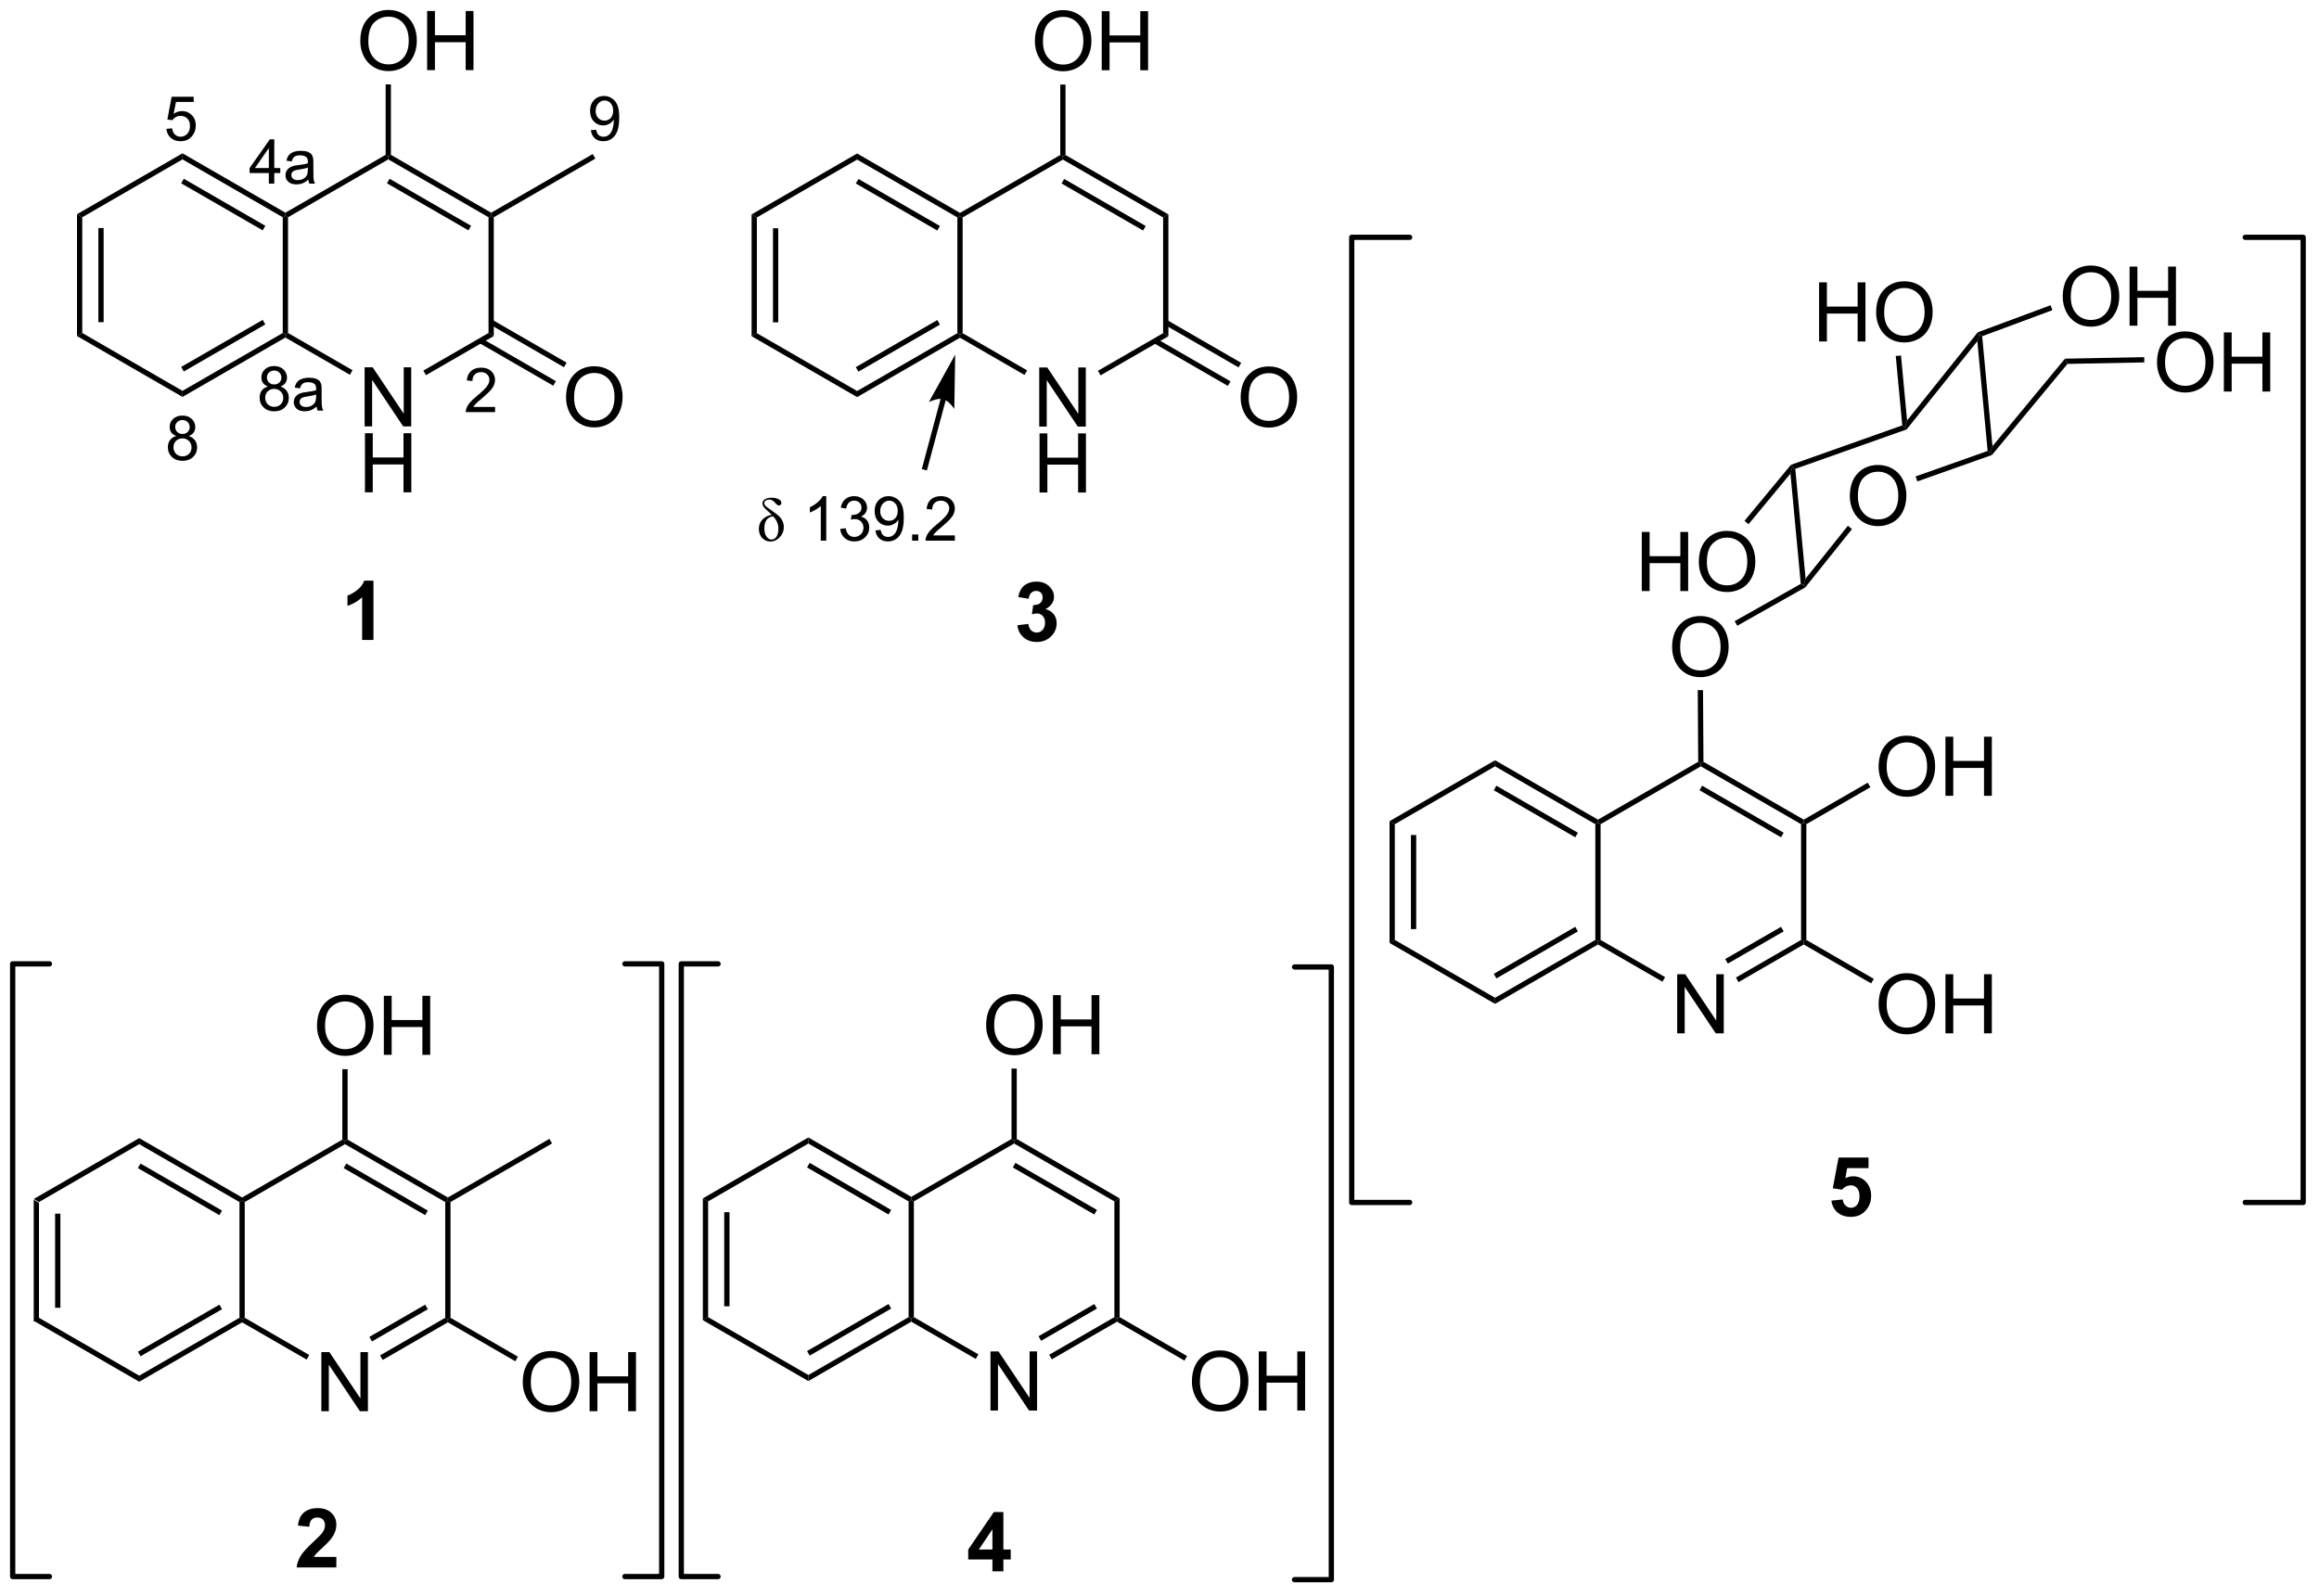 <?xml version="1.0" encoding="UTF-8"?>
<!DOCTYPE svg PUBLIC '-//W3C//DTD SVG 1.0//EN'
          'http://www.w3.org/TR/2001/REC-SVG-20010904/DTD/svg10.dtd'>
<svg stroke-dasharray="none" shape-rendering="auto" xmlns="http://www.w3.org/2000/svg" font-family="'Dialog'" text-rendering="auto" width="308" fill-opacity="1" color-interpolation="auto" color-rendering="auto" preserveAspectRatio="xMidYMid meet" font-size="12px" viewBox="0 0 308 212" fill="black" xmlns:xlink="http://www.w3.org/1999/xlink" stroke="black" image-rendering="auto" stroke-miterlimit="10" stroke-linecap="square" stroke-linejoin="miter" font-style="normal" stroke-width="1" height="212" stroke-dashoffset="0" font-weight="normal" stroke-opacity="1"
><!--Generated by the Batik Graphics2D SVG Generator--><defs id="genericDefs"
  /><g
  ><defs id="defs1"
    ><clipPath clipPathUnits="userSpaceOnUse" id="clipPath1"
      ><path d="M0.633 1.118 L231.396 1.118 L231.396 159.834 L0.633 159.834 L0.633 1.118 Z"
      /></clipPath
      ><clipPath clipPathUnits="userSpaceOnUse" id="clipPath2"
      ><path d="M-0.972 27.66 L-0.972 181.964 L223.375 181.964 L223.375 27.66 Z"
      /></clipPath
    ></defs
    ><g transform="scale(1.333,1.333) translate(-0.633,-1.118) matrix(1.029,0,0,1.029,1.633,-27.333)"
    ><path d="M2.293 143.852 L2.803 144.147 L2.803 155.361 L2.293 155.655 ZM4.364 145.195 L4.364 154.312 L4.875 154.312 L4.875 145.195 Z" stroke="none" clip-path="url(#clipPath2)"
    /></g
    ><g transform="matrix(1.371,0,0,1.371,1.333,-37.935)"
    ><path d="M2.293 155.655 L2.803 155.361 L12.515 160.968 L12.515 161.557 Z" stroke="none" clip-path="url(#clipPath2)"
    /></g
    ><g transform="matrix(1.371,0,0,1.371,1.333,-37.935)"
    ><path d="M12.515 161.557 L12.515 160.968 L22.227 155.361 L22.482 155.508 L22.482 155.803 ZM12.642 159.091 L20.538 154.533 L20.282 154.091 L12.387 158.649 Z" stroke="none" clip-path="url(#clipPath2)"
    /></g
    ><g transform="matrix(1.371,0,0,1.371,1.333,-37.935)"
    ><path d="M22.737 155.361 L22.482 155.508 L22.227 155.361 L22.227 144.147 L22.482 143.999 L22.737 144.147 Z" stroke="none" clip-path="url(#clipPath2)"
    /></g
    ><g transform="matrix(1.371,0,0,1.371,1.333,-37.935)"
    ><path d="M22.482 143.705 L22.482 143.999 L22.227 144.147 L12.515 138.54 L12.515 137.951 ZM20.538 144.975 L12.642 140.416 L12.387 140.858 L20.282 145.416 Z" stroke="none" clip-path="url(#clipPath2)"
    /></g
    ><g transform="matrix(1.371,0,0,1.371,1.333,-37.935)"
    ><path d="M12.515 137.951 L12.515 138.54 L2.803 144.147 L2.293 143.852 Z" stroke="none" clip-path="url(#clipPath2)"
    /></g
    ><g transform="matrix(1.371,0,0,1.371,1.333,-37.935)"
    ><path d="M30.158 164.412 L30.158 158.686 L30.936 158.686 L33.944 163.181 L33.944 158.686 L34.671 158.686 L34.671 164.412 L33.892 164.412 L30.884 159.912 L30.884 164.412 L30.158 164.412 Z" stroke="none" clip-path="url(#clipPath2)"
    /></g
    ><g transform="matrix(1.371,0,0,1.371,1.333,-37.935)"
    ><path d="M22.482 155.803 L22.482 155.508 L22.737 155.361 L28.985 158.968 L28.73 159.41 Z" stroke="none" clip-path="url(#clipPath2)"
    /></g
    ><g transform="matrix(1.371,0,0,1.371,1.333,-37.935)"
    ><path d="M36.101 159.448 L35.846 159.006 L42.16 155.361 L42.415 155.508 L42.415 155.803 ZM35.065 157.654 L40.471 154.533 L40.216 154.091 L34.81 157.212 Z" stroke="none" clip-path="url(#clipPath2)"
    /></g
    ><g transform="matrix(1.371,0,0,1.371,1.333,-37.935)"
    ><path d="M22.737 144.147 L22.482 143.999 L22.482 143.705 L32.193 138.098 L32.448 138.245 L32.448 138.54 Z" stroke="none" clip-path="url(#clipPath2)"
    /></g
    ><g transform="matrix(1.371,0,0,1.371,1.333,-37.935)"
    ><path d="M29.736 127.097 Q29.736 125.67 30.502 124.866 Q31.268 124.058 32.479 124.058 Q33.27 124.058 33.906 124.439 Q34.544 124.816 34.877 125.493 Q35.213 126.17 35.213 127.03 Q35.213 127.902 34.861 128.589 Q34.51 129.277 33.864 129.631 Q33.221 129.985 32.474 129.985 Q31.666 129.985 31.028 129.595 Q30.393 129.202 30.065 128.527 Q29.736 127.85 29.736 127.097 ZM30.518 127.108 Q30.518 128.144 31.073 128.741 Q31.63 129.334 32.471 129.334 Q33.325 129.334 33.877 128.733 Q34.432 128.131 34.432 127.027 Q34.432 126.326 34.195 125.806 Q33.958 125.285 33.502 124.998 Q33.049 124.709 32.481 124.709 Q31.677 124.709 31.096 125.264 Q30.518 125.816 30.518 127.108 ZM36.212 129.886 L36.212 124.16 L36.97 124.16 L36.97 126.511 L39.946 126.511 L39.946 124.16 L40.704 124.16 L40.704 129.886 L39.946 129.886 L39.946 127.186 L36.97 127.186 L36.97 129.886 L36.212 129.886 Z" stroke="none" clip-path="url(#clipPath2)"
    /></g
    ><g transform="matrix(1.371,0,0,1.371,1.333,-37.935)"
    ><path d="M32.704 138.098 L32.448 138.245 L32.193 138.098 L32.193 131.275 L32.704 131.275 Z" stroke="none" clip-path="url(#clipPath2)"
    /></g
    ><g transform="matrix(1.371,0,0,1.371,1.333,-37.935)"
    ><path d="M32.448 138.54 L32.448 138.245 L32.704 138.098 L42.415 143.705 L42.415 143.999 L42.16 144.147 ZM32.321 140.858 L40.216 145.416 L40.471 144.975 L32.576 140.416 Z" stroke="none" clip-path="url(#clipPath2)"
    /></g
    ><g transform="matrix(1.371,0,0,1.371,1.333,-37.935)"
    ><path d="M42.16 144.147 L42.415 143.999 L42.67 144.147 L42.67 155.361 L42.415 155.508 L42.16 155.361 Z" stroke="none" clip-path="url(#clipPath2)"
    /></g
    ><g transform="matrix(1.371,0,0,1.371,1.333,-37.935)"
    ><path d="M49.67 161.623 Q49.67 160.196 50.436 159.392 Q51.201 158.584 52.412 158.584 Q53.204 158.584 53.839 158.964 Q54.477 159.342 54.811 160.019 Q55.147 160.696 55.147 161.556 Q55.147 162.428 54.795 163.115 Q54.444 163.803 53.798 164.157 Q53.154 164.511 52.407 164.511 Q51.6 164.511 50.962 164.121 Q50.326 163.727 49.998 163.053 Q49.67 162.376 49.67 161.623 ZM50.451 161.634 Q50.451 162.67 51.006 163.267 Q51.563 163.86 52.404 163.86 Q53.259 163.86 53.811 163.259 Q54.365 162.657 54.365 161.553 Q54.365 160.852 54.128 160.332 Q53.891 159.811 53.436 159.524 Q52.983 159.235 52.415 159.235 Q51.61 159.235 51.029 159.79 Q50.451 160.342 50.451 161.634 ZM56.145 164.412 L56.145 158.686 L56.903 158.686 L56.903 161.037 L59.88 161.037 L59.88 158.686 L60.638 158.686 L60.638 164.412 L59.88 164.412 L59.88 161.712 L56.903 161.712 L56.903 164.412 L56.145 164.412 Z" stroke="none" clip-path="url(#clipPath2)"
    /></g
    ><g transform="matrix(1.371,0,0,1.371,1.333,-37.935)"
    ><path d="M42.415 155.803 L42.415 155.508 L42.67 155.361 L49.203 159.133 L48.948 159.574 Z" stroke="none" clip-path="url(#clipPath2)"
    /></g
    ><g transform="matrix(1.371,0,0,1.371,1.333,-37.935)"
    ><path d="M42.67 144.147 L42.415 143.999 L42.415 143.705 L52.255 138.024 L52.51 138.466 Z" stroke="none" clip-path="url(#clipPath2)"
    /></g
    ><g transform="matrix(1.371,0,0,1.371,1.333,-37.935)"
    ><path d="M31.611 178.533 L31.611 179.554 L27.764 179.554 Q27.827 178.976 28.139 178.458 Q28.452 177.939 29.374 177.085 Q30.116 176.392 30.283 176.148 Q30.509 175.806 30.509 175.476 Q30.509 175.109 30.311 174.911 Q30.116 174.713 29.767 174.713 Q29.423 174.713 29.22 174.921 Q29.017 175.127 28.986 175.609 L27.892 175.499 Q27.991 174.593 28.507 174.2 Q29.022 173.804 29.796 173.804 Q30.642 173.804 31.126 174.262 Q31.611 174.718 31.611 175.398 Q31.611 175.783 31.473 176.135 Q31.335 176.484 31.033 176.866 Q30.835 177.119 30.314 177.596 Q29.796 178.072 29.655 178.228 Q29.517 178.385 29.431 178.533 L31.611 178.533 Z" stroke="none" clip-path="url(#clipPath2)"
    /></g
    ><g transform="matrix(1.371,0,0,1.371,1.333,-37.935)"
    ><path d="M67.117 143.79 L67.627 144.084 L67.627 155.298 L67.117 155.593 ZM69.188 145.133 L69.188 154.25 L69.698 154.25 L69.698 145.133 Z" stroke="none" clip-path="url(#clipPath2)"
    /></g
    ><g transform="matrix(1.371,0,0,1.371,1.333,-37.935)"
    ><path d="M67.117 155.593 L67.627 155.298 L77.338 160.905 L77.338 161.494 Z" stroke="none" clip-path="url(#clipPath2)"
    /></g
    ><g transform="matrix(1.371,0,0,1.371,1.333,-37.935)"
    ><path d="M77.338 161.494 L77.338 160.905 L87.05 155.298 L87.305 155.446 L87.305 155.74 ZM77.466 159.029 L85.361 154.47 L85.106 154.029 L77.211 158.587 Z" stroke="none" clip-path="url(#clipPath2)"
    /></g
    ><g transform="matrix(1.371,0,0,1.371,1.333,-37.935)"
    ><path d="M87.56 155.298 L87.305 155.446 L87.05 155.298 L87.05 144.084 L87.305 143.937 L87.56 144.084 Z" stroke="none" clip-path="url(#clipPath2)"
    /></g
    ><g transform="matrix(1.371,0,0,1.371,1.333,-37.935)"
    ><path d="M87.305 143.642 L87.305 143.937 L87.05 144.084 L77.338 138.477 L77.338 137.888 ZM85.361 144.912 L77.466 140.354 L77.211 140.796 L85.106 145.354 Z" stroke="none" clip-path="url(#clipPath2)"
    /></g
    ><g transform="matrix(1.371,0,0,1.371,1.333,-37.935)"
    ><path d="M77.338 137.888 L77.338 138.477 L67.627 144.084 L67.117 143.79 Z" stroke="none" clip-path="url(#clipPath2)"
    /></g
    ><g transform="matrix(1.371,0,0,1.371,1.333,-37.935)"
    ><path d="M94.981 164.35 L94.981 158.623 L95.76 158.623 L98.768 163.118 L98.768 158.623 L99.495 158.623 L99.495 164.35 L98.716 164.35 L95.708 159.85 L95.708 164.35 L94.981 164.35 Z" stroke="none" clip-path="url(#clipPath2)"
    /></g
    ><g transform="matrix(1.371,0,0,1.371,1.333,-37.935)"
    ><path d="M87.305 155.74 L87.305 155.446 L87.56 155.298 L93.809 158.906 L93.554 159.348 Z" stroke="none" clip-path="url(#clipPath2)"
    /></g
    ><g transform="matrix(1.371,0,0,1.371,1.333,-37.935)"
    ><path d="M100.925 159.386 L100.669 158.944 L106.984 155.298 L107.239 155.446 L107.239 155.74 ZM99.889 157.592 L105.295 154.47 L105.04 154.029 L99.634 157.15 Z" stroke="none" clip-path="url(#clipPath2)"
    /></g
    ><g transform="matrix(1.371,0,0,1.371,1.333,-37.935)"
    ><path d="M87.56 144.084 L87.305 143.937 L87.305 143.642 L97.017 138.035 L97.272 138.183 L97.272 138.477 Z" stroke="none" clip-path="url(#clipPath2)"
    /></g
    ><g transform="matrix(1.371,0,0,1.371,1.333,-37.935)"
    ><path d="M94.56 127.035 Q94.56 125.608 95.326 124.803 Q96.091 123.996 97.302 123.996 Q98.094 123.996 98.729 124.376 Q99.367 124.754 99.701 125.431 Q100.037 126.108 100.037 126.967 Q100.037 127.839 99.685 128.527 Q99.334 129.214 98.688 129.569 Q98.044 129.923 97.297 129.923 Q96.49 129.923 95.852 129.532 Q95.216 129.139 94.888 128.464 Q94.56 127.787 94.56 127.035 ZM95.341 127.045 Q95.341 128.082 95.896 128.678 Q96.453 129.272 97.294 129.272 Q98.149 129.272 98.701 128.67 Q99.255 128.069 99.255 126.964 Q99.255 126.264 99.018 125.743 Q98.781 125.222 98.326 124.936 Q97.873 124.647 97.305 124.647 Q96.5 124.647 95.919 125.201 Q95.341 125.754 95.341 127.045 ZM101.035 129.824 L101.035 124.097 L101.793 124.097 L101.793 126.449 L104.77 126.449 L104.77 124.097 L105.528 124.097 L105.528 129.824 L104.77 129.824 L104.77 127.123 L101.793 127.123 L101.793 129.824 L101.035 129.824 Z" stroke="none" clip-path="url(#clipPath2)"
    /></g
    ><g transform="matrix(1.371,0,0,1.371,1.333,-37.935)"
    ><path d="M97.527 138.035 L97.272 138.183 L97.017 138.035 L97.017 131.212 L97.527 131.212 Z" stroke="none" clip-path="url(#clipPath2)"
    /></g
    ><g transform="matrix(1.371,0,0,1.371,1.333,-37.935)"
    ><path d="M97.272 138.477 L97.272 138.183 L97.527 138.035 L107.494 143.79 L106.984 144.084 ZM97.144 140.796 L105.04 145.354 L105.295 144.912 L97.4 140.354 Z" stroke="none" clip-path="url(#clipPath2)"
    /></g
    ><g transform="matrix(1.371,0,0,1.371,1.333,-37.935)"
    ><path d="M106.984 144.084 L107.494 143.79 L107.494 155.298 L107.239 155.446 L106.984 155.298 Z" stroke="none" clip-path="url(#clipPath2)"
    /></g
    ><g transform="matrix(1.371,0,0,1.371,1.333,-37.935)"
    ><path d="M114.494 161.561 Q114.494 160.134 115.259 159.329 Q116.025 158.522 117.236 158.522 Q118.028 158.522 118.663 158.902 Q119.301 159.28 119.634 159.957 Q119.97 160.634 119.97 161.493 Q119.97 162.365 119.619 163.053 Q119.267 163.74 118.621 164.095 Q117.978 164.449 117.231 164.449 Q116.423 164.449 115.785 164.058 Q115.15 163.665 114.822 162.99 Q114.494 162.313 114.494 161.561 ZM115.275 161.571 Q115.275 162.608 115.83 163.204 Q116.387 163.798 117.228 163.798 Q118.082 163.798 118.634 163.196 Q119.189 162.595 119.189 161.49 Q119.189 160.79 118.952 160.269 Q118.715 159.748 118.259 159.462 Q117.806 159.173 117.239 159.173 Q116.434 159.173 115.853 159.727 Q115.275 160.28 115.275 161.571 ZM120.969 164.35 L120.969 158.623 L121.727 158.623 L121.727 160.975 L124.703 160.975 L124.703 158.623 L125.461 158.623 L125.461 164.35 L124.703 164.35 L124.703 161.649 L121.727 161.649 L121.727 164.35 L120.969 164.35 Z" stroke="none" clip-path="url(#clipPath2)"
    /></g
    ><g transform="matrix(1.371,0,0,1.371,1.333,-37.935)"
    ><path d="M107.239 155.74 L107.239 155.446 L107.494 155.298 L114.027 159.07 L113.772 159.512 Z" stroke="none" clip-path="url(#clipPath2)"
    /></g
    ><g transform="matrix(1.371,0,0,1.371,1.333,-37.935)"
    ><path d="M95.169 179.933 L95.169 178.779 L92.825 178.779 L92.825 177.818 L95.309 174.183 L96.231 174.183 L96.231 177.816 L96.942 177.816 L96.942 178.779 L96.231 178.779 L96.231 179.933 L95.169 179.933 ZM95.169 177.816 L95.169 175.857 L93.853 177.816 L95.169 177.816 Z" stroke="none" clip-path="url(#clipPath2)"
    /></g
    ><g transform="matrix(1.371,0,0,1.371,1.333,-37.935)"
    ><path d="M71.839 48.444 L72.349 48.739 L72.349 59.953 L71.839 60.247 ZM73.911 49.788 L73.911 58.904 L74.421 58.904 L74.421 49.788 Z" stroke="none" clip-path="url(#clipPath2)"
    /></g
    ><g transform="matrix(1.371,0,0,1.371,1.333,-37.935)"
    ><path d="M71.839 60.247 L72.349 59.953 L82.061 65.56 L82.061 66.149 Z" stroke="none" clip-path="url(#clipPath2)"
    /></g
    ><g transform="matrix(1.371,0,0,1.371,1.333,-37.935)"
    ><path d="M82.061 66.149 L82.061 65.56 L91.773 59.953 L92.028 60.1 L92.028 60.395 ZM82.189 63.683 L90.084 59.125 L89.829 58.683 L81.933 63.242 Z" stroke="none" clip-path="url(#clipPath2)"
    /></g
    ><g transform="matrix(1.371,0,0,1.371,1.333,-37.935)"
    ><path d="M92.283 59.953 L92.028 60.1 L91.773 59.953 L91.773 48.739 L92.028 48.592 L92.283 48.739 Z" stroke="none" clip-path="url(#clipPath2)"
    /></g
    ><g transform="matrix(1.371,0,0,1.371,1.333,-37.935)"
    ><path d="M92.028 48.297 L92.028 48.592 L91.773 48.739 L82.061 43.132 L82.061 42.543 ZM90.084 49.567 L82.189 45.008 L81.933 45.45 L89.829 50.008 Z" stroke="none" clip-path="url(#clipPath2)"
    /></g
    ><g transform="matrix(1.371,0,0,1.371,1.333,-37.935)"
    ><path d="M82.061 42.543 L82.061 43.132 L72.349 48.739 L71.839 48.444 Z" stroke="none" clip-path="url(#clipPath2)"
    /></g
    ><g transform="matrix(1.371,0,0,1.371,1.333,-37.935)"
    ><path d="M99.704 69.004 L99.704 63.278 L100.483 63.278 L103.49 67.773 L103.49 63.278 L104.217 63.278 L104.217 69.004 L103.439 69.004 L100.431 64.504 L100.431 69.004 L99.704 69.004 Z" stroke="none" clip-path="url(#clipPath2)"
    /></g
    ><g transform="matrix(1.371,0,0,1.371,1.333,-37.935)"
    ><path d="M99.735 75.392 L99.735 69.665 L100.493 69.665 L100.493 72.017 L103.47 72.017 L103.47 69.665 L104.228 69.665 L104.228 75.392 L103.47 75.392 L103.47 72.692 L100.493 72.692 L100.493 75.392 L99.735 75.392 Z" stroke="none" clip-path="url(#clipPath2)"
    /></g
    ><g transform="matrix(1.371,0,0,1.371,1.333,-37.935)"
    ><path d="M92.028 60.395 L92.028 60.1 L92.283 59.953 L98.532 63.56 L98.276 64.002 Z" stroke="none" clip-path="url(#clipPath2)"
    /></g
    ><g transform="matrix(1.371,0,0,1.371,1.333,-37.935)"
    ><path d="M105.647 64.04 L105.392 63.598 L111.706 59.953 L112.217 60.247 Z" stroke="none" clip-path="url(#clipPath2)"
    /></g
    ><g transform="matrix(1.371,0,0,1.371,1.333,-37.935)"
    ><path d="M92.283 48.739 L92.028 48.592 L92.028 48.297 L101.74 42.69 L101.995 42.837 L101.995 43.132 Z" stroke="none" clip-path="url(#clipPath2)"
    /></g
    ><g transform="matrix(1.371,0,0,1.371,1.333,-37.935)"
    ><path d="M99.283 31.689 Q99.283 30.262 100.048 29.458 Q100.814 28.65 102.025 28.65 Q102.817 28.65 103.452 29.031 Q104.09 29.408 104.423 30.085 Q104.759 30.762 104.759 31.622 Q104.759 32.494 104.408 33.182 Q104.056 33.869 103.41 34.223 Q102.767 34.578 102.02 34.578 Q101.212 34.578 100.574 34.187 Q99.939 33.794 99.611 33.119 Q99.283 32.442 99.283 31.689 ZM100.064 31.7 Q100.064 32.736 100.619 33.333 Q101.176 33.926 102.017 33.926 Q102.871 33.926 103.423 33.325 Q103.978 32.723 103.978 31.619 Q103.978 30.919 103.741 30.398 Q103.504 29.877 103.048 29.59 Q102.595 29.301 102.028 29.301 Q101.223 29.301 100.642 29.856 Q100.064 30.408 100.064 31.7 ZM105.758 34.478 L105.758 28.752 L106.516 28.752 L106.516 31.104 L109.492 31.104 L109.492 28.752 L110.25 28.752 L110.25 34.478 L109.492 34.478 L109.492 31.778 L106.516 31.778 L106.516 34.478 L105.758 34.478 Z" stroke="none" clip-path="url(#clipPath2)"
    /></g
    ><g transform="matrix(1.371,0,0,1.371,1.333,-37.935)"
    ><path d="M102.25 42.69 L101.995 42.837 L101.74 42.69 L101.74 35.867 L102.25 35.867 Z" stroke="none" clip-path="url(#clipPath2)"
    /></g
    ><g transform="matrix(1.371,0,0,1.371,1.333,-37.935)"
    ><path d="M101.995 43.132 L101.995 42.837 L102.25 42.69 L112.217 48.444 L111.706 48.739 ZM101.867 45.45 L109.762 50.008 L110.017 49.567 L102.122 45.008 Z" stroke="none" clip-path="url(#clipPath2)"
    /></g
    ><g transform="matrix(1.371,0,0,1.371,1.333,-37.935)"
    ><path d="M111.706 48.739 L112.217 48.444 L112.217 60.247 L111.706 59.953 Z" stroke="none" clip-path="url(#clipPath2)"
    /></g
    ><g transform="matrix(1.371,0,0,1.371,1.333,-37.935)"
    ><path d="M119.216 66.215 Q119.216 64.788 119.982 63.984 Q120.748 63.176 121.958 63.176 Q122.75 63.176 123.385 63.557 Q124.023 63.934 124.357 64.611 Q124.693 65.288 124.693 66.148 Q124.693 67.02 124.341 67.708 Q123.99 68.395 123.344 68.749 Q122.701 69.103 121.953 69.103 Q121.146 69.103 120.508 68.713 Q119.873 68.32 119.544 67.645 Q119.216 66.968 119.216 66.215 ZM119.998 66.226 Q119.998 67.262 120.552 67.859 Q121.109 68.452 121.951 68.452 Q122.805 68.452 123.357 67.851 Q123.912 67.249 123.912 66.145 Q123.912 65.445 123.675 64.924 Q123.438 64.403 122.982 64.117 Q122.529 63.827 121.961 63.827 Q121.156 63.827 120.576 64.382 Q119.998 64.934 119.998 66.226 Z" stroke="none" clip-path="url(#clipPath2)"
    /></g
    ><g transform="matrix(1.371,0,0,1.371,1.333,-37.935)"
    ><path d="M110.798 60.919 L117.977 65.064 L118.232 64.622 L111.053 60.477 ZM111.834 59.125 L119.012 63.27 L119.267 62.828 L112.089 58.683 Z" stroke="none" clip-path="url(#clipPath2)"
    /></g
    ><g transform="matrix(1.371,0,0,1.371,1.333,-37.935)"
    ><path d="M97.587 88.256 L98.65 88.128 Q98.699 88.534 98.921 88.751 Q99.145 88.964 99.462 88.964 Q99.801 88.964 100.033 88.706 Q100.267 88.449 100.267 88.011 Q100.267 87.597 100.043 87.355 Q99.822 87.113 99.501 87.113 Q99.29 87.113 98.996 87.193 L99.119 86.3 Q99.564 86.311 99.798 86.107 Q100.033 85.902 100.033 85.561 Q100.033 85.272 99.861 85.1 Q99.689 84.928 99.403 84.928 Q99.121 84.928 98.921 85.123 Q98.723 85.318 98.681 85.693 L97.668 85.522 Q97.775 85.003 97.986 84.693 Q98.199 84.381 98.58 84.204 Q98.962 84.027 99.434 84.027 Q100.244 84.027 100.731 84.542 Q101.134 84.964 101.134 85.496 Q101.134 86.248 100.309 86.699 Q100.801 86.803 101.095 87.17 Q101.392 87.537 101.392 88.058 Q101.392 88.811 100.84 89.344 Q100.29 89.876 99.47 89.876 Q98.692 89.876 98.178 89.428 Q97.668 88.98 97.587 88.256 Z" stroke="none" clip-path="url(#clipPath2)"
    /></g
    ><g transform="matrix(1.371,0,0,1.371,1.333,-37.935)"
    ><path d="M6.487 48.426 L6.997 48.721 L6.997 59.935 L6.487 60.23 ZM8.558 49.77 L8.558 58.886 L9.068 58.886 L9.068 49.77 Z" stroke="none" clip-path="url(#clipPath2)"
    /></g
    ><g transform="matrix(1.371,0,0,1.371,1.333,-37.935)"
    ><path d="M6.487 60.23 L6.997 59.935 L16.708 65.542 L16.708 66.131 Z" stroke="none" clip-path="url(#clipPath2)"
    /></g
    ><g transform="matrix(1.371,0,0,1.371,1.333,-37.935)"
    ><path d="M16.708 66.131 L16.708 65.542 L26.42 59.935 L26.675 60.082 L26.675 60.377 ZM16.836 63.666 L24.731 59.107 L24.476 58.666 L16.581 63.224 Z" stroke="none" clip-path="url(#clipPath2)"
    /></g
    ><g transform="matrix(1.371,0,0,1.371,1.333,-37.935)"
    ><path d="M26.93 59.935 L26.675 60.082 L26.42 59.935 L26.42 48.721 L26.675 48.574 L26.93 48.721 Z" stroke="none" clip-path="url(#clipPath2)"
    /></g
    ><g transform="matrix(1.371,0,0,1.371,1.333,-37.935)"
    ><path d="M26.675 48.279 L26.675 48.574 L26.42 48.721 L16.708 43.114 L16.708 42.525 ZM24.731 49.549 L16.836 44.991 L16.581 45.432 L24.476 49.991 Z" stroke="none" clip-path="url(#clipPath2)"
    /></g
    ><g transform="matrix(1.371,0,0,1.371,1.333,-37.935)"
    ><path d="M16.708 42.525 L16.708 43.114 L6.997 48.721 L6.487 48.426 Z" stroke="none" clip-path="url(#clipPath2)"
    /></g
    ><g transform="matrix(1.371,0,0,1.371,1.333,-37.935)"
    ><path d="M34.351 68.987 L34.351 63.26 L35.13 63.26 L38.138 67.755 L38.138 63.26 L38.864 63.26 L38.864 68.987 L38.086 68.987 L35.078 64.487 L35.078 68.987 L34.351 68.987 Z" stroke="none" clip-path="url(#clipPath2)"
    /></g
    ><g transform="matrix(1.371,0,0,1.371,1.333,-37.935)"
    ><path d="M34.383 75.374 L34.383 69.648 L35.14 69.648 L35.14 71.999 L38.117 71.999 L38.117 69.648 L38.875 69.648 L38.875 75.374 L38.117 75.374 L38.117 72.674 L35.14 72.674 L35.14 75.374 L34.383 75.374 Z" stroke="none" clip-path="url(#clipPath2)"
    /></g
    ><g transform="matrix(1.371,0,0,1.371,1.333,-37.935)"
    ><path d="M26.675 60.377 L26.675 60.082 L26.93 59.935 L33.179 63.543 L32.924 63.985 Z" stroke="none" clip-path="url(#clipPath2)"
    /></g
    ><g transform="matrix(1.371,0,0,1.371,1.333,-37.935)"
    ><path d="M40.294 64.023 L40.039 63.581 L46.354 59.935 L46.864 60.23 Z" stroke="none" clip-path="url(#clipPath2)"
    /></g
    ><g transform="matrix(1.371,0,0,1.371,1.333,-37.935)"
    ><path d="M26.93 48.721 L26.675 48.574 L26.675 48.279 L36.387 42.672 L36.642 42.819 L36.642 43.114 Z" stroke="none" clip-path="url(#clipPath2)"
    /></g
    ><g transform="matrix(1.371,0,0,1.371,1.333,-37.935)"
    ><path d="M33.93 31.672 Q33.93 30.245 34.696 29.44 Q35.461 28.633 36.672 28.633 Q37.464 28.633 38.099 29.013 Q38.737 29.39 39.071 30.068 Q39.407 30.745 39.407 31.604 Q39.407 32.476 39.055 33.164 Q38.703 33.851 38.057 34.206 Q37.414 34.56 36.667 34.56 Q35.86 34.56 35.222 34.169 Q34.586 33.776 34.258 33.101 Q33.93 32.424 33.93 31.672 ZM34.711 31.682 Q34.711 32.719 35.266 33.315 Q35.823 33.909 36.664 33.909 Q37.519 33.909 38.071 33.307 Q38.625 32.706 38.625 31.601 Q38.625 30.901 38.388 30.38 Q38.151 29.859 37.696 29.573 Q37.242 29.284 36.675 29.284 Q35.87 29.284 35.289 29.838 Q34.711 30.39 34.711 31.682 ZM40.405 34.461 L40.405 28.734 L41.163 28.734 L41.163 31.086 L44.14 31.086 L44.14 28.734 L44.897 28.734 L44.897 34.461 L44.14 34.461 L44.14 31.76 L41.163 31.76 L41.163 34.461 L40.405 34.461 Z" stroke="none" clip-path="url(#clipPath2)"
    /></g
    ><g transform="matrix(1.371,0,0,1.371,1.333,-37.935)"
    ><path d="M36.897 42.672 L36.642 42.819 L36.387 42.672 L36.387 35.849 L36.897 35.849 Z" stroke="none" clip-path="url(#clipPath2)"
    /></g
    ><g transform="matrix(1.371,0,0,1.371,1.333,-37.935)"
    ><path d="M36.642 43.114 L36.642 42.819 L36.897 42.672 L46.609 48.279 L46.609 48.574 L46.354 48.721 ZM36.514 45.432 L44.41 49.991 L44.665 49.549 L36.77 44.991 Z" stroke="none" clip-path="url(#clipPath2)"
    /></g
    ><g transform="matrix(1.371,0,0,1.371,1.333,-37.935)"
    ><path d="M46.354 48.721 L46.609 48.574 L46.864 48.721 L46.864 60.23 L46.354 59.935 Z" stroke="none" clip-path="url(#clipPath2)"
    /></g
    ><g transform="matrix(1.371,0,0,1.371,1.333,-37.935)"
    ><path d="M53.864 66.198 Q53.864 64.771 54.629 63.966 Q55.395 63.159 56.606 63.159 Q57.397 63.159 58.033 63.539 Q58.671 63.916 59.004 64.594 Q59.34 65.271 59.34 66.13 Q59.34 67.002 58.989 67.69 Q58.637 68.377 57.991 68.732 Q57.348 69.086 56.6 69.086 Q55.793 69.086 55.155 68.695 Q54.52 68.302 54.192 67.627 Q53.864 66.95 53.864 66.198 ZM54.645 66.208 Q54.645 67.245 55.2 67.841 Q55.757 68.435 56.598 68.435 Q57.452 68.435 58.004 67.833 Q58.559 67.232 58.559 66.127 Q58.559 65.427 58.322 64.906 Q58.085 64.385 57.629 64.099 Q57.176 63.81 56.608 63.81 Q55.804 63.81 55.223 64.364 Q54.645 64.916 54.645 66.208 Z" stroke="none" clip-path="url(#clipPath2)"
    /></g
    ><g transform="matrix(1.371,0,0,1.371,1.333,-37.935)"
    ><path d="M45.445 60.901 L52.624 65.046 L52.879 64.604 L45.7 60.459 ZM46.481 59.107 L53.66 63.252 L53.915 62.81 L46.736 58.666 Z" stroke="none" clip-path="url(#clipPath2)"
    /></g
    ><g transform="matrix(1.371,0,0,1.371,1.333,-37.935)"
    ><path d="M46.864 48.721 L46.609 48.574 L46.609 48.279 L56.448 42.599 L56.703 43.04 Z" stroke="none" clip-path="url(#clipPath2)"
    /></g
    ><g transform="matrix(1.371,0,0,1.371,1.333,-37.935)"
    ><path d="M46.989 67.099 L46.989 67.606 L44.149 67.606 Q44.144 67.415 44.212 67.239 Q44.319 66.95 44.557 66.669 Q44.798 66.388 45.249 66.018 Q45.948 65.444 46.194 65.108 Q46.44 64.772 46.44 64.474 Q46.44 64.161 46.216 63.946 Q45.993 63.729 45.632 63.729 Q45.251 63.729 45.022 63.958 Q44.794 64.186 44.792 64.591 L44.249 64.536 Q44.306 63.929 44.669 63.612 Q45.032 63.294 45.644 63.294 Q46.263 63.294 46.622 63.638 Q46.983 63.979 46.983 64.485 Q46.983 64.743 46.878 64.993 Q46.772 65.241 46.526 65.516 Q46.282 65.792 45.714 66.272 Q45.239 66.671 45.104 66.813 Q44.97 66.956 44.882 67.099 L46.989 67.099 Z" stroke="none" clip-path="url(#clipPath2)"
    /></g
    ><g transform="matrix(1.371,0,0,1.371,1.333,-37.935)"
    ><path d="M25.071 45.465 L25.071 44.436 L23.208 44.436 L23.208 43.954 L25.169 41.17 L25.599 41.17 L25.599 43.954 L26.179 43.954 L26.179 44.436 L25.599 44.436 L25.599 45.465 L25.071 45.465 ZM25.071 43.954 L25.071 42.016 L23.727 43.954 L25.071 43.954 ZM28.894 45.081 Q28.601 45.331 28.33 45.434 Q28.06 45.536 27.75 45.536 Q27.236 45.536 26.961 45.286 Q26.685 45.034 26.685 44.645 Q26.685 44.417 26.789 44.227 Q26.894 44.038 27.062 43.924 Q27.23 43.809 27.441 43.751 Q27.598 43.709 27.91 43.672 Q28.549 43.596 28.851 43.491 Q28.853 43.381 28.853 43.352 Q28.853 43.03 28.705 42.899 Q28.502 42.719 28.103 42.719 Q27.732 42.719 27.555 42.85 Q27.377 42.981 27.293 43.311 L26.777 43.241 Q26.848 42.911 27.008 42.708 Q27.17 42.502 27.474 42.393 Q27.779 42.284 28.18 42.284 Q28.578 42.284 28.826 42.377 Q29.076 42.471 29.193 42.614 Q29.31 42.755 29.357 42.971 Q29.385 43.106 29.385 43.458 L29.385 44.161 Q29.385 44.897 29.418 45.092 Q29.451 45.286 29.551 45.465 L29 45.465 Q28.918 45.301 28.894 45.081 ZM28.851 43.903 Q28.564 44.02 27.99 44.102 Q27.664 44.149 27.529 44.208 Q27.394 44.266 27.32 44.38 Q27.248 44.493 27.248 44.63 Q27.248 44.84 27.408 44.981 Q27.568 45.122 27.875 45.122 Q28.18 45.122 28.416 44.989 Q28.654 44.856 28.765 44.624 Q28.851 44.446 28.851 44.096 L28.851 43.903 Z" stroke="none" clip-path="url(#clipPath2)"
    /></g
    ><g transform="matrix(1.371,0,0,1.371,1.333,-37.935)"
    ><path d="M15.147 40.156 L15.7 40.109 Q15.762 40.513 15.985 40.716 Q16.209 40.919 16.526 40.919 Q16.907 40.919 17.17 40.632 Q17.434 40.345 17.434 39.87 Q17.434 39.419 17.18 39.16 Q16.928 38.898 16.518 38.898 Q16.262 38.898 16.057 39.015 Q15.852 39.13 15.735 39.314 L15.241 39.249 L15.657 37.044 L17.791 37.044 L17.791 37.548 L16.078 37.548 L15.846 38.703 Q16.233 38.433 16.659 38.433 Q17.221 38.433 17.608 38.824 Q17.995 39.212 17.995 39.824 Q17.995 40.408 17.655 40.831 Q17.241 41.355 16.526 41.355 Q15.94 41.355 15.569 41.027 Q15.2 40.697 15.147 40.156 Z" stroke="none" clip-path="url(#clipPath2)"
    /></g
    ><g transform="matrix(1.371,0,0,1.371,1.333,-37.935)"
    ><path d="M16.108 69.92 Q15.78 69.801 15.622 69.578 Q15.463 69.356 15.463 69.045 Q15.463 68.576 15.799 68.258 Q16.137 67.938 16.698 67.938 Q17.26 67.938 17.602 68.264 Q17.946 68.59 17.946 69.059 Q17.946 69.357 17.788 69.58 Q17.631 69.801 17.313 69.92 Q17.708 70.049 17.915 70.336 Q18.122 70.623 18.122 71.022 Q18.122 71.572 17.731 71.949 Q17.342 72.324 16.706 72.324 Q16.071 72.324 15.68 71.947 Q15.291 71.57 15.291 71.008 Q15.291 70.588 15.502 70.307 Q15.715 70.023 16.108 69.92 ZM16.003 69.027 Q16.003 69.332 16.198 69.525 Q16.395 69.719 16.709 69.719 Q17.014 69.719 17.208 69.527 Q17.403 69.334 17.403 69.057 Q17.403 68.766 17.202 68.568 Q17.003 68.371 16.704 68.371 Q16.401 68.371 16.202 68.564 Q16.003 68.758 16.003 69.027 ZM15.833 71.01 Q15.833 71.236 15.94 71.447 Q16.047 71.658 16.258 71.773 Q16.469 71.889 16.712 71.889 Q17.09 71.889 17.337 71.647 Q17.583 71.402 17.583 71.027 Q17.583 70.647 17.329 70.398 Q17.075 70.148 16.694 70.148 Q16.323 70.148 16.077 70.394 Q15.833 70.641 15.833 71.01 Z" stroke="none" clip-path="url(#clipPath2)"
    /></g
    ><g transform="matrix(1.371,0,0,1.371,1.333,-37.935)"
    ><path d="M35.206 89.682 L34.109 89.682 L34.109 85.544 Q33.508 86.107 32.69 86.378 L32.69 85.38 Q33.12 85.24 33.623 84.849 Q34.128 84.456 34.315 83.932 L35.206 83.932 L35.206 89.682 Z" stroke="none" clip-path="url(#clipPath2)"
    /></g
    ><g transform="matrix(1.371,0,0,1.371,1.333,-37.935)"
    ><path d="M24.993 65.123 Q24.665 65.004 24.507 64.781 Q24.348 64.558 24.348 64.248 Q24.348 63.779 24.684 63.461 Q25.022 63.14 25.583 63.14 Q26.145 63.14 26.487 63.467 Q26.831 63.793 26.831 64.261 Q26.831 64.56 26.673 64.783 Q26.516 65.004 26.198 65.123 Q26.593 65.252 26.8 65.539 Q27.007 65.826 27.007 66.224 Q27.007 66.775 26.616 67.152 Q26.227 67.527 25.591 67.527 Q24.956 67.527 24.565 67.15 Q24.177 66.773 24.177 66.211 Q24.177 65.791 24.387 65.509 Q24.6 65.226 24.993 65.123 ZM24.887 64.23 Q24.887 64.535 25.083 64.728 Q25.28 64.921 25.595 64.921 Q25.899 64.921 26.093 64.73 Q26.288 64.537 26.288 64.259 Q26.288 63.968 26.087 63.771 Q25.887 63.574 25.589 63.574 Q25.286 63.574 25.087 63.767 Q24.887 63.961 24.887 64.23 ZM24.718 66.213 Q24.718 66.439 24.825 66.65 Q24.932 66.861 25.143 66.976 Q25.354 67.091 25.596 67.091 Q25.975 67.091 26.221 66.849 Q26.468 66.605 26.468 66.23 Q26.468 65.849 26.214 65.601 Q25.96 65.351 25.579 65.351 Q25.208 65.351 24.962 65.597 Q24.718 65.843 24.718 66.213 ZM29.695 67.068 Q29.402 67.318 29.131 67.421 Q28.861 67.523 28.551 67.523 Q28.037 67.523 27.762 67.273 Q27.486 67.021 27.486 66.632 Q27.486 66.404 27.59 66.215 Q27.695 66.025 27.863 65.912 Q28.031 65.796 28.242 65.738 Q28.398 65.697 28.711 65.66 Q29.349 65.584 29.652 65.478 Q29.654 65.369 29.654 65.34 Q29.654 65.017 29.506 64.886 Q29.302 64.707 28.904 64.707 Q28.533 64.707 28.355 64.838 Q28.177 64.968 28.093 65.299 L27.578 65.228 Q27.648 64.898 27.808 64.695 Q27.971 64.49 28.275 64.38 Q28.58 64.271 28.98 64.271 Q29.379 64.271 29.627 64.365 Q29.877 64.459 29.994 64.601 Q30.111 64.742 30.158 64.959 Q30.185 65.093 30.185 65.445 L30.185 66.148 Q30.185 66.884 30.218 67.08 Q30.252 67.273 30.351 67.453 L29.801 67.453 Q29.718 67.289 29.695 67.068 ZM29.652 65.89 Q29.365 66.007 28.791 66.09 Q28.465 66.136 28.33 66.195 Q28.195 66.254 28.121 66.367 Q28.049 66.48 28.049 66.617 Q28.049 66.828 28.209 66.968 Q28.369 67.109 28.676 67.109 Q28.98 67.109 29.217 66.976 Q29.455 66.843 29.566 66.611 Q29.652 66.433 29.652 66.084 L29.652 65.89 Z" stroke="none" clip-path="url(#clipPath2)"
    /></g
    ><g transform="matrix(1.371,0,0,1.371,1.333,-37.935)"
    ><path d="M133.641 107.239 L134.151 107.534 L134.151 118.748 L133.641 119.042 ZM135.713 108.582 L135.713 117.699 L136.223 117.699 L136.223 108.582 Z" stroke="none" clip-path="url(#clipPath2)"
    /></g
    ><g transform="matrix(1.371,0,0,1.371,1.333,-37.935)"
    ><path d="M133.641 119.042 L134.151 118.748 L143.863 124.355 L143.863 124.944 Z" stroke="none" clip-path="url(#clipPath2)"
    /></g
    ><g transform="matrix(1.371,0,0,1.371,1.333,-37.935)"
    ><path d="M143.863 124.944 L143.863 124.355 L153.575 118.748 L153.83 118.895 L153.83 119.19 ZM143.991 122.478 L151.886 117.92 L151.631 117.478 L143.736 122.036 Z" stroke="none" clip-path="url(#clipPath2)"
    /></g
    ><g transform="matrix(1.371,0,0,1.371,1.333,-37.935)"
    ><path d="M154.085 118.748 L153.83 118.895 L153.575 118.748 L153.575 107.534 L153.83 107.386 L154.085 107.534 Z" stroke="none" clip-path="url(#clipPath2)"
    /></g
    ><g transform="matrix(1.371,0,0,1.371,1.333,-37.935)"
    ><path d="M153.83 107.092 L153.83 107.386 L153.575 107.534 L143.863 101.927 L143.863 101.338 ZM151.886 108.362 L143.991 103.803 L143.736 104.245 L151.631 108.803 Z" stroke="none" clip-path="url(#clipPath2)"
    /></g
    ><g transform="matrix(1.371,0,0,1.371,1.333,-37.935)"
    ><path d="M143.863 101.338 L143.863 101.927 L134.151 107.534 L133.641 107.239 Z" stroke="none" clip-path="url(#clipPath2)"
    /></g
    ><g transform="matrix(1.371,0,0,1.371,1.333,-37.935)"
    ><path d="M161.506 127.799 L161.506 122.073 L162.285 122.073 L165.292 126.568 L165.292 122.073 L166.019 122.073 L166.019 127.799 L165.24 127.799 L162.233 123.299 L162.233 127.799 L161.506 127.799 Z" stroke="none" clip-path="url(#clipPath2)"
    /></g
    ><g transform="matrix(1.371,0,0,1.371,1.333,-37.935)"
    ><path d="M153.83 119.19 L153.83 118.895 L154.085 118.748 L160.334 122.355 L160.078 122.797 Z" stroke="none" clip-path="url(#clipPath2)"
    /></g
    ><g transform="matrix(1.371,0,0,1.371,1.333,-37.935)"
    ><path d="M167.449 122.835 L167.194 122.393 L173.508 118.748 L173.763 118.895 L173.763 119.19 ZM166.413 121.041 L171.82 117.92 L171.564 117.478 L166.158 120.599 Z" stroke="none" clip-path="url(#clipPath2)"
    /></g
    ><g transform="matrix(1.371,0,0,1.371,1.333,-37.935)"
    ><path d="M154.085 107.534 L153.83 107.386 L153.83 107.092 L163.541 101.485 L163.797 101.632 L163.797 101.927 Z" stroke="none" clip-path="url(#clipPath2)"
    /></g
    ><g transform="matrix(1.371,0,0,1.371,1.333,-37.935)"
    ><path d="M163.797 101.927 L163.797 101.632 L164.051 101.484 L173.763 107.092 L173.763 107.386 L173.508 107.534 ZM163.669 104.245 L171.564 108.803 L171.82 108.362 L163.924 103.803 Z" stroke="none" clip-path="url(#clipPath2)"
    /></g
    ><g transform="matrix(1.371,0,0,1.371,1.333,-37.935)"
    ><path d="M173.508 107.534 L173.763 107.386 L174.019 107.534 L174.019 118.748 L173.763 118.895 L173.508 118.748 Z" stroke="none" clip-path="url(#clipPath2)"
    /></g
    ><g transform="matrix(1.371,0,0,1.371,1.333,-37.935)"
    ><path d="M181.018 125.01 Q181.018 123.583 181.784 122.779 Q182.55 121.971 183.761 121.971 Q184.552 121.971 185.188 122.352 Q185.826 122.729 186.159 123.406 Q186.495 124.083 186.495 124.943 Q186.495 125.815 186.143 126.502 Q185.792 127.19 185.146 127.544 Q184.503 127.898 183.755 127.898 Q182.948 127.898 182.31 127.508 Q181.675 127.115 181.346 126.44 Q181.018 125.763 181.018 125.01 ZM181.8 125.021 Q181.8 126.057 182.354 126.654 Q182.911 127.247 183.753 127.247 Q184.607 127.247 185.159 126.646 Q185.714 126.044 185.714 124.94 Q185.714 124.24 185.477 123.719 Q185.24 123.198 184.784 122.911 Q184.331 122.622 183.763 122.622 Q182.958 122.622 182.378 123.177 Q181.8 123.729 181.8 125.021 ZM187.494 127.799 L187.494 122.073 L188.251 122.073 L188.251 124.424 L191.228 124.424 L191.228 122.073 L191.986 122.073 L191.986 127.799 L191.228 127.799 L191.228 125.099 L188.251 125.099 L188.251 127.799 L187.494 127.799 Z" stroke="none" clip-path="url(#clipPath2)"
    /></g
    ><g transform="matrix(1.371,0,0,1.371,1.333,-37.935)"
    ><path d="M173.763 119.19 L173.763 118.895 L174.019 118.748 L180.552 122.52 L180.296 122.961 Z" stroke="none" clip-path="url(#clipPath2)"
    /></g
    ><g transform="matrix(1.371,0,0,1.371,1.333,-37.935)"
    ><path d="M176.445 144.01 L177.539 143.898 Q177.586 144.268 177.815 144.487 Q178.047 144.703 178.346 144.703 Q178.69 144.703 178.927 144.424 Q179.166 144.143 179.166 143.581 Q179.166 143.054 178.929 142.791 Q178.695 142.526 178.315 142.526 Q177.844 142.526 177.469 142.945 L176.578 142.815 L177.14 139.836 L180.041 139.836 L180.041 140.862 L177.971 140.862 L177.799 141.836 Q178.166 141.651 178.549 141.651 Q179.281 141.651 179.789 142.182 Q180.297 142.713 180.297 143.562 Q180.297 144.268 179.885 144.823 Q179.328 145.583 178.336 145.583 Q177.541 145.583 177.041 145.156 Q176.541 144.729 176.445 144.01 Z" stroke="none" clip-path="url(#clipPath2)"
    /></g
    ><g transform="matrix(1.371,0,0,1.371,1.333,-37.935)"
    ><path d="M178.231 75.764 Q178.231 74.337 178.996 73.532 Q179.762 72.725 180.973 72.725 Q181.765 72.725 182.4 73.105 Q183.038 73.482 183.371 74.159 Q183.707 74.837 183.707 75.696 Q183.707 76.568 183.356 77.256 Q183.004 77.943 182.358 78.297 Q181.715 78.652 180.968 78.652 Q180.16 78.652 179.522 78.261 Q178.887 77.868 178.559 77.193 Q178.231 76.516 178.231 75.764 ZM179.012 75.774 Q179.012 76.811 179.567 77.407 Q180.124 78.001 180.965 78.001 Q181.819 78.001 182.371 77.399 Q182.926 76.797 182.926 75.693 Q182.926 74.993 182.689 74.472 Q182.452 73.951 181.996 73.665 Q181.543 73.376 180.976 73.376 Q180.171 73.376 179.59 73.93 Q179.012 74.482 179.012 75.774 Z" stroke="none" clip-path="url(#clipPath2)"
    /></g
    ><g transform="matrix(1.371,0,0,1.371,1.333,-37.935)"
    ><path d="M172.477 73.565 L172.673 72.928 L172.946 73.102 L173.944 83.734 L173.749 84.386 L173.479 84.245 Z" stroke="none" clip-path="url(#clipPath2)"
    /></g
    ><g transform="matrix(1.371,0,0,1.371,1.333,-37.935)"
    ><path d="M173.917 84.584 L173.749 84.386 L173.944 83.734 L178.042 78.617 L178.44 78.936 Z" stroke="none" clip-path="url(#clipPath2)"
    /></g
    ><g transform="matrix(1.371,0,0,1.371,1.333,-37.935)"
    ><path d="M184.772 74.317 L184.601 73.836 L191.579 71.365 L191.852 71.539 L192.004 71.756 Z" stroke="none" clip-path="url(#clipPath2)"
    /></g
    ><g transform="matrix(1.371,0,0,1.371,1.333,-37.935)"
    ><path d="M192.049 70.902 L191.852 71.539 L191.579 71.365 L190.583 60.732 L190.778 60.08 L191.05 60.251 Z" stroke="none" clip-path="url(#clipPath2)"
    /></g
    ><g transform="matrix(1.371,0,0,1.371,1.333,-37.935)"
    ><path d="M190.623 59.866 L190.778 60.08 L190.583 60.732 L183.736 69.279 L183.583 69.063 L183.778 68.411 Z" stroke="none" clip-path="url(#clipPath2)"
    /></g
    ><g transform="matrix(1.371,0,0,1.371,1.333,-37.935)"
    ><path d="M183.31 68.889 L183.583 69.063 L183.736 69.279 L172.946 73.102 L172.673 72.928 L172.522 72.711 Z" stroke="none" clip-path="url(#clipPath2)"
    /></g
    ><g transform="matrix(1.371,0,0,1.371,1.333,-37.935)"
    ><path d="M158.076 84.94 L158.076 79.213 L158.834 79.213 L158.834 81.565 L161.81 81.565 L161.81 79.213 L162.568 79.213 L162.568 84.94 L161.81 84.94 L161.81 82.24 L158.834 82.24 L158.834 84.94 L158.076 84.94 ZM163.601 82.151 Q163.601 80.724 164.366 79.919 Q165.132 79.112 166.343 79.112 Q167.135 79.112 167.77 79.492 Q168.408 79.87 168.741 80.547 Q169.077 81.224 169.077 82.083 Q169.077 82.956 168.726 83.643 Q168.374 84.331 167.728 84.685 Q167.085 85.039 166.338 85.039 Q165.53 85.039 164.892 84.648 Q164.257 84.255 163.929 83.581 Q163.601 82.904 163.601 82.151 ZM164.382 82.162 Q164.382 83.198 164.937 83.794 Q165.494 84.388 166.335 84.388 Q167.189 84.388 167.741 83.787 Q168.296 83.185 168.296 82.081 Q168.296 81.38 168.059 80.859 Q167.822 80.338 167.366 80.052 Q166.913 79.763 166.345 79.763 Q165.541 79.763 164.96 80.318 Q164.382 80.87 164.382 82.162 Z" stroke="none" clip-path="url(#clipPath2)"
    /></g
    ><g transform="matrix(1.371,0,0,1.371,1.333,-37.935)"
    ><path d="M172.522 72.711 L172.673 72.928 L172.477 73.565 L168.418 78.463 L168.026 78.138 Z" stroke="none" clip-path="url(#clipPath2)"
    /></g
    ><g transform="matrix(1.371,0,0,1.371,1.333,-37.935)"
    ><path d="M192.004 71.756 L191.852 71.539 L192.049 70.902 L199.072 62.424 L199.316 62.93 Z" stroke="none" clip-path="url(#clipPath2)"
    /></g
    ><g transform="matrix(1.371,0,0,1.371,1.333,-37.935)"
    ><path d="M207.989 62.819 Q207.989 61.392 208.754 60.587 Q209.52 59.78 210.731 59.78 Q211.523 59.78 212.158 60.16 Q212.796 60.538 213.129 61.215 Q213.465 61.892 213.465 62.751 Q213.465 63.623 213.114 64.311 Q212.762 64.998 212.116 65.353 Q211.473 65.707 210.726 65.707 Q209.918 65.707 209.28 65.316 Q208.645 64.923 208.317 64.248 Q207.989 63.571 207.989 62.819 ZM208.77 62.829 Q208.77 63.866 209.325 64.462 Q209.882 65.056 210.723 65.056 Q211.577 65.056 212.129 64.454 Q212.684 63.853 212.684 62.748 Q212.684 62.048 212.447 61.527 Q212.21 61.006 211.754 60.72 Q211.301 60.431 210.733 60.431 Q209.929 60.431 209.348 60.985 Q208.77 61.538 208.77 62.829 ZM214.464 65.608 L214.464 59.881 L215.222 59.881 L215.222 62.233 L218.198 62.233 L218.198 59.881 L218.956 59.881 L218.956 65.608 L218.198 65.608 L218.198 62.907 L215.222 62.907 L215.222 65.608 L214.464 65.608 Z" stroke="none" clip-path="url(#clipPath2)"
    /></g
    ><g transform="matrix(1.371,0,0,1.371,1.333,-37.935)"
    ><path d="M199.316 62.93 L199.072 62.424 L206.749 62.278 L206.759 62.788 Z" stroke="none" clip-path="url(#clipPath2)"
    /></g
    ><g transform="matrix(1.371,0,0,1.371,1.333,-37.935)"
    ><path d="M198.856 56.437 Q198.856 55.01 199.621 54.205 Q200.387 53.398 201.598 53.398 Q202.39 53.398 203.025 53.778 Q203.663 54.156 203.996 54.833 Q204.332 55.51 204.332 56.369 Q204.332 57.242 203.981 57.929 Q203.629 58.617 202.983 58.971 Q202.34 59.325 201.593 59.325 Q200.785 59.325 200.147 58.934 Q199.512 58.541 199.184 57.867 Q198.856 57.19 198.856 56.437 ZM199.637 56.447 Q199.637 57.484 200.192 58.08 Q200.749 58.674 201.59 58.674 Q202.444 58.674 202.996 58.072 Q203.551 57.471 203.551 56.367 Q203.551 55.666 203.314 55.145 Q203.077 54.624 202.621 54.338 Q202.168 54.049 201.601 54.049 Q200.796 54.049 200.215 54.604 Q199.637 55.156 199.637 56.447 ZM205.331 59.226 L205.331 53.499 L206.089 53.499 L206.089 55.851 L209.065 55.851 L209.065 53.499 L209.823 53.499 L209.823 59.226 L209.065 59.226 L209.065 56.526 L206.089 56.526 L206.089 59.226 L205.331 59.226 Z" stroke="none" clip-path="url(#clipPath2)"
    /></g
    ><g transform="matrix(1.371,0,0,1.371,1.333,-37.935)"
    ><path d="M191.05 60.251 L190.778 60.08 L190.623 59.866 L197.678 57.248 L197.855 57.726 Z" stroke="none" clip-path="url(#clipPath2)"
    /></g
    ><g transform="matrix(1.371,0,0,1.371,1.333,-37.935)"
    ><path d="M175.252 60.755 L175.252 55.028 L176.01 55.028 L176.01 57.38 L178.986 57.38 L178.986 55.028 L179.744 55.028 L179.744 60.755 L178.986 60.755 L178.986 58.054 L176.01 58.054 L176.01 60.755 L175.252 60.755 ZM180.777 57.965 Q180.777 56.538 181.542 55.734 Q182.308 54.926 183.519 54.926 Q184.31 54.926 184.946 55.307 Q185.584 55.684 185.917 56.361 Q186.253 57.038 186.253 57.898 Q186.253 58.77 185.902 59.458 Q185.55 60.145 184.904 60.499 Q184.261 60.854 183.514 60.854 Q182.706 60.854 182.068 60.463 Q181.433 60.07 181.105 59.395 Q180.777 58.718 180.777 57.965 ZM181.558 57.976 Q181.558 59.012 182.113 59.609 Q182.67 60.203 183.511 60.203 Q184.365 60.203 184.917 59.601 Q185.472 58.999 185.472 57.895 Q185.472 57.195 185.235 56.674 Q184.998 56.153 184.542 55.867 Q184.089 55.578 183.522 55.578 Q182.717 55.578 182.136 56.132 Q181.558 56.684 181.558 57.976 Z" stroke="none" clip-path="url(#clipPath2)"
    /></g
    ><g transform="matrix(1.371,0,0,1.371,1.333,-37.935)"
    ><path d="M183.778 68.411 L183.583 69.063 L183.31 68.889 L182.679 62.166 L183.187 62.118 Z" stroke="none" clip-path="url(#clipPath2)"
    /></g
    ><g transform="matrix(1.371,0,0,1.371,1.333,-37.935)"
    ><path d="M161.013 90.402 Q161.013 88.975 161.779 88.171 Q162.545 87.363 163.756 87.363 Q164.547 87.363 165.183 87.744 Q165.821 88.121 166.154 88.798 Q166.49 89.475 166.49 90.335 Q166.49 91.207 166.138 91.895 Q165.787 92.582 165.141 92.936 Q164.498 93.29 163.75 93.29 Q162.943 93.29 162.305 92.9 Q161.67 92.507 161.341 91.832 Q161.013 91.155 161.013 90.402 ZM161.795 90.413 Q161.795 91.449 162.349 92.046 Q162.907 92.639 163.748 92.639 Q164.602 92.639 165.154 92.038 Q165.709 91.436 165.709 90.332 Q165.709 89.632 165.472 89.111 Q165.235 88.59 164.779 88.303 Q164.326 88.014 163.758 88.014 Q162.953 88.014 162.373 88.569 Q161.795 89.121 161.795 90.413 Z" stroke="none" clip-path="url(#clipPath2)"
    /></g
    ><g transform="matrix(1.371,0,0,1.371,1.333,-37.935)"
    ><path d="M173.479 84.245 L173.749 84.386 L173.917 84.584 L167.326 88.303 L167.075 87.859 Z" stroke="none" clip-path="url(#clipPath2)"
    /></g
    ><g transform="matrix(1.371,0,0,1.371,1.333,-37.935)"
    ><path d="M163.498 94.545 L164.008 94.542 L164.051 101.484 L163.797 101.632 L163.541 101.485 Z" stroke="none" clip-path="url(#clipPath2)"
    /></g
    ><g transform="matrix(1.371,0,0,1.371,1.333,-37.935)"
    ><path d="M181.018 101.993 Q181.018 100.566 181.784 99.761 Q182.55 98.954 183.761 98.954 Q184.552 98.954 185.188 99.334 Q185.826 99.712 186.159 100.389 Q186.495 101.066 186.495 101.925 Q186.495 102.798 186.143 103.485 Q185.792 104.173 185.146 104.527 Q184.503 104.881 183.755 104.881 Q182.948 104.881 182.31 104.49 Q181.675 104.097 181.346 103.423 Q181.018 102.746 181.018 101.993 ZM181.8 102.003 Q181.8 103.04 182.354 103.636 Q182.911 104.23 183.753 104.23 Q184.607 104.23 185.159 103.628 Q185.714 103.027 185.714 101.923 Q185.714 101.222 185.477 100.701 Q185.24 100.18 184.784 99.894 Q184.331 99.605 183.763 99.605 Q182.958 99.605 182.378 100.16 Q181.8 100.712 181.8 102.003 ZM187.494 104.782 L187.494 99.055 L188.251 99.055 L188.251 101.407 L191.228 101.407 L191.228 99.055 L191.986 99.055 L191.986 104.782 L191.228 104.782 L191.228 102.082 L188.251 102.082 L188.251 104.782 L187.494 104.782 Z" stroke="none" clip-path="url(#clipPath2)"
    /></g
    ><g transform="matrix(1.371,0,0,1.371,1.333,-37.935)"
    ><path d="M174.019 107.534 L173.763 107.386 L173.763 107.092 L179.965 103.511 L180.22 103.953 Z" stroke="none" clip-path="url(#clipPath2)"
    /></g
    ><g transform="matrix(1.371,0,0,1.371,1.333,-37.935)"
    ><path d="M56.268 40.286 L56.776 40.24 Q56.84 40.597 57.022 40.759 Q57.203 40.919 57.487 40.919 Q57.731 40.919 57.913 40.808 Q58.096 40.697 58.213 40.511 Q58.33 40.325 58.409 40.009 Q58.489 39.693 58.489 39.365 Q58.489 39.329 58.487 39.259 Q58.328 39.511 58.053 39.667 Q57.78 39.824 57.461 39.824 Q56.928 39.824 56.559 39.437 Q56.19 39.05 56.19 38.417 Q56.19 37.765 56.575 37.367 Q56.959 36.968 57.539 36.968 Q57.959 36.968 58.305 37.195 Q58.653 37.419 58.832 37.837 Q59.014 38.253 59.014 39.044 Q59.014 39.868 58.834 40.357 Q58.657 40.843 58.303 41.099 Q57.95 41.355 57.475 41.355 Q56.971 41.355 56.651 41.075 Q56.332 40.794 56.268 40.286 ZM58.428 38.392 Q58.428 37.937 58.186 37.671 Q57.944 37.404 57.604 37.404 Q57.252 37.404 56.991 37.691 Q56.731 37.978 56.731 38.435 Q56.731 38.845 56.979 39.103 Q57.227 39.359 57.59 39.359 Q57.955 39.359 58.192 39.103 Q58.428 38.845 58.428 38.392 Z" stroke="none" clip-path="url(#clipPath2)"
    /></g
    ><g stroke-width="0.51" transform="matrix(1.371,0,0,1.371,1.333,-37.935)" stroke-linejoin="round" stroke-linecap="round"
    ><path fill="none" d="M216.536 144.186 L222.148 144.186 L222.148 50.666 L216.536 50.666" clip-path="url(#clipPath2)"
    /></g
    ><g stroke-width="0.51" transform="matrix(1.371,0,0,1.371,1.333,-37.935)" stroke-linejoin="round" stroke-linecap="round"
    ><path fill="none" d="M135.588 50.666 L129.977 50.666 L129.977 144.186 L135.588 144.186" clip-path="url(#clipPath2)"
    /></g
    ><g transform="matrix(1.371,0,0,1.371,1.333,-37.935)"
    ><path d="M90.161 66.28 L88.394 72.876 L88.328 73.123 L88.821 73.254 L88.887 73.008 L90.654 66.411 L90.72 66.165 L90.227 66.033 L90.161 66.28 ZM91.563 62.033 L89.01 66.632 C89.01 66.632 89.869 66.201 90.408 66.346 C90.947 66.49 91.475 67.292 91.475 67.292 Z" stroke="none" clip-path="url(#clipPath2)"
    /></g
    ><g transform="matrix(1.371,0,0,1.371,1.333,-37.935)"
    ><path d="M73.786 77.559 Q73.64 77.395 73.38 77.166 Q73.093 76.914 72.993 76.77 Q72.894 76.625 72.894 76.451 Q72.894 76.194 73.134 76.047 Q73.374 75.898 73.761 75.898 Q74.148 75.898 74.435 76.031 Q74.724 76.162 74.724 76.393 Q74.724 76.504 74.654 76.578 Q74.583 76.65 74.49 76.65 Q74.355 76.65 74.173 76.449 Q73.99 76.244 73.861 76.16 Q73.734 76.076 73.564 76.076 Q73.347 76.076 73.208 76.174 Q73.07 76.27 73.07 76.42 Q73.07 76.561 73.183 76.684 Q73.298 76.807 73.773 77.131 Q74.279 77.481 74.487 77.678 Q74.698 77.873 74.829 78.154 Q74.962 78.436 74.962 78.748 Q74.962 79.299 74.573 79.721 Q74.185 80.141 73.667 80.141 Q73.195 80.141 72.868 79.805 Q72.544 79.467 72.544 78.904 Q72.544 78.361 72.904 77.998 Q73.263 77.635 73.786 77.559 ZM73.915 77.694 Q73.075 77.832 73.075 78.848 Q73.075 79.373 73.284 79.664 Q73.493 79.953 73.773 79.953 Q74.062 79.953 74.249 79.674 Q74.437 79.393 74.437 78.916 Q74.437 78.225 73.915 77.694 Z" stroke="none" clip-path="url(#clipPath2)"
    /></g
    ><g transform="matrix(1.371,0,0,1.371,1.333,-37.935)"
    ><path d="M79.07 80.059 L78.542 80.059 L78.542 76.697 Q78.351 76.879 78.042 77.061 Q77.734 77.242 77.487 77.334 L77.487 76.824 Q77.929 76.615 78.259 76.32 Q78.591 76.023 78.73 75.746 L79.07 75.746 L79.07 80.059 ZM80.422 78.924 L80.949 78.854 Q81.041 79.303 81.258 79.5 Q81.477 79.697 81.791 79.697 Q82.162 79.697 82.418 79.44 Q82.676 79.182 82.676 78.801 Q82.676 78.438 82.438 78.203 Q82.201 77.967 81.834 77.967 Q81.686 77.967 81.463 78.025 L81.522 77.563 Q81.574 77.569 81.606 77.569 Q81.944 77.569 82.213 77.393 Q82.483 77.217 82.483 76.85 Q82.483 76.561 82.285 76.371 Q82.09 76.18 81.779 76.18 Q81.471 76.18 81.266 76.373 Q81.061 76.567 81.002 76.953 L80.475 76.859 Q80.572 76.328 80.914 76.037 Q81.258 75.746 81.768 75.746 Q82.119 75.746 82.414 75.897 Q82.711 76.047 82.867 76.309 Q83.024 76.569 83.024 76.861 Q83.024 77.141 82.873 77.369 Q82.725 77.598 82.432 77.733 Q82.813 77.82 83.024 78.098 Q83.235 78.373 83.235 78.789 Q83.235 79.352 82.824 79.744 Q82.414 80.135 81.787 80.135 Q81.223 80.135 80.848 79.799 Q80.475 79.461 80.422 78.924 ZM83.835 79.065 L84.343 79.018 Q84.407 79.375 84.589 79.537 Q84.771 79.697 85.054 79.697 Q85.298 79.697 85.48 79.586 Q85.663 79.475 85.781 79.289 Q85.898 79.104 85.976 78.787 Q86.056 78.471 86.056 78.143 Q86.056 78.108 86.054 78.037 Q85.896 78.289 85.62 78.445 Q85.347 78.602 85.028 78.602 Q84.495 78.602 84.126 78.215 Q83.757 77.828 83.757 77.195 Q83.757 76.543 84.142 76.145 Q84.527 75.746 85.107 75.746 Q85.527 75.746 85.872 75.973 Q86.22 76.197 86.4 76.615 Q86.581 77.031 86.581 77.822 Q86.581 78.647 86.402 79.135 Q86.224 79.621 85.87 79.877 Q85.517 80.133 85.042 80.133 Q84.538 80.133 84.218 79.854 Q83.9 79.572 83.835 79.065 ZM85.995 77.17 Q85.995 76.715 85.753 76.449 Q85.511 76.182 85.171 76.182 Q84.82 76.182 84.558 76.469 Q84.298 76.756 84.298 77.213 Q84.298 77.623 84.546 77.881 Q84.794 78.137 85.157 78.137 Q85.523 78.137 85.759 77.881 Q85.995 77.623 85.995 77.17 ZM87.389 80.059 L87.389 79.457 L87.99 79.457 L87.99 80.059 L87.389 80.059 ZM91.532 79.551 L91.532 80.059 L88.693 80.059 Q88.687 79.867 88.755 79.692 Q88.862 79.403 89.101 79.121 Q89.341 78.84 89.792 78.471 Q90.491 77.897 90.737 77.561 Q90.984 77.225 90.984 76.926 Q90.984 76.613 90.759 76.398 Q90.536 76.182 90.175 76.182 Q89.794 76.182 89.566 76.41 Q89.337 76.639 89.335 77.043 L88.792 76.988 Q88.849 76.381 89.212 76.065 Q89.575 75.746 90.187 75.746 Q90.806 75.746 91.165 76.09 Q91.527 76.432 91.527 76.938 Q91.527 77.195 91.421 77.445 Q91.316 77.694 91.07 77.969 Q90.825 78.244 90.257 78.725 Q89.782 79.123 89.648 79.266 Q89.513 79.408 89.425 79.551 L91.532 79.551 Z" stroke="none" clip-path="url(#clipPath2)"
    /></g
    ><g stroke-width="0.51" transform="matrix(1.371,0,0,1.371,1.333,-37.935)" stroke-linejoin="round" stroke-linecap="round"
    ><path fill="none" d="M59.567 180.436 L63.13 180.436 L63.13 121.067 L59.567 121.067" clip-path="url(#clipPath2)"
    /></g
    ><g stroke-width="0.51" transform="matrix(1.371,0,0,1.371,1.333,-37.935)" stroke-linejoin="round" stroke-linecap="round"
    ><path fill="none" d="M3.817 121.067 L0.255 121.067 L0.255 180.436 L3.817 180.436" clip-path="url(#clipPath2)"
    /></g
    ><g stroke-width="0.51" transform="matrix(1.371,0,0,1.371,1.333,-37.935)" stroke-linejoin="round" stroke-linecap="round"
    ><path fill="none" d="M124.439 180.736 L128.001 180.736 L128.001 121.367 L124.439 121.367" clip-path="url(#clipPath2)"
    /></g
    ><g stroke-width="0.51" transform="matrix(1.371,0,0,1.371,1.333,-37.935)" stroke-linejoin="round" stroke-linecap="round"
    ><path fill="none" d="M68.589 121.067 L65.027 121.067 L65.027 180.436 L68.589 180.436" clip-path="url(#clipPath2)"
    /></g
  ></g
></svg
>

